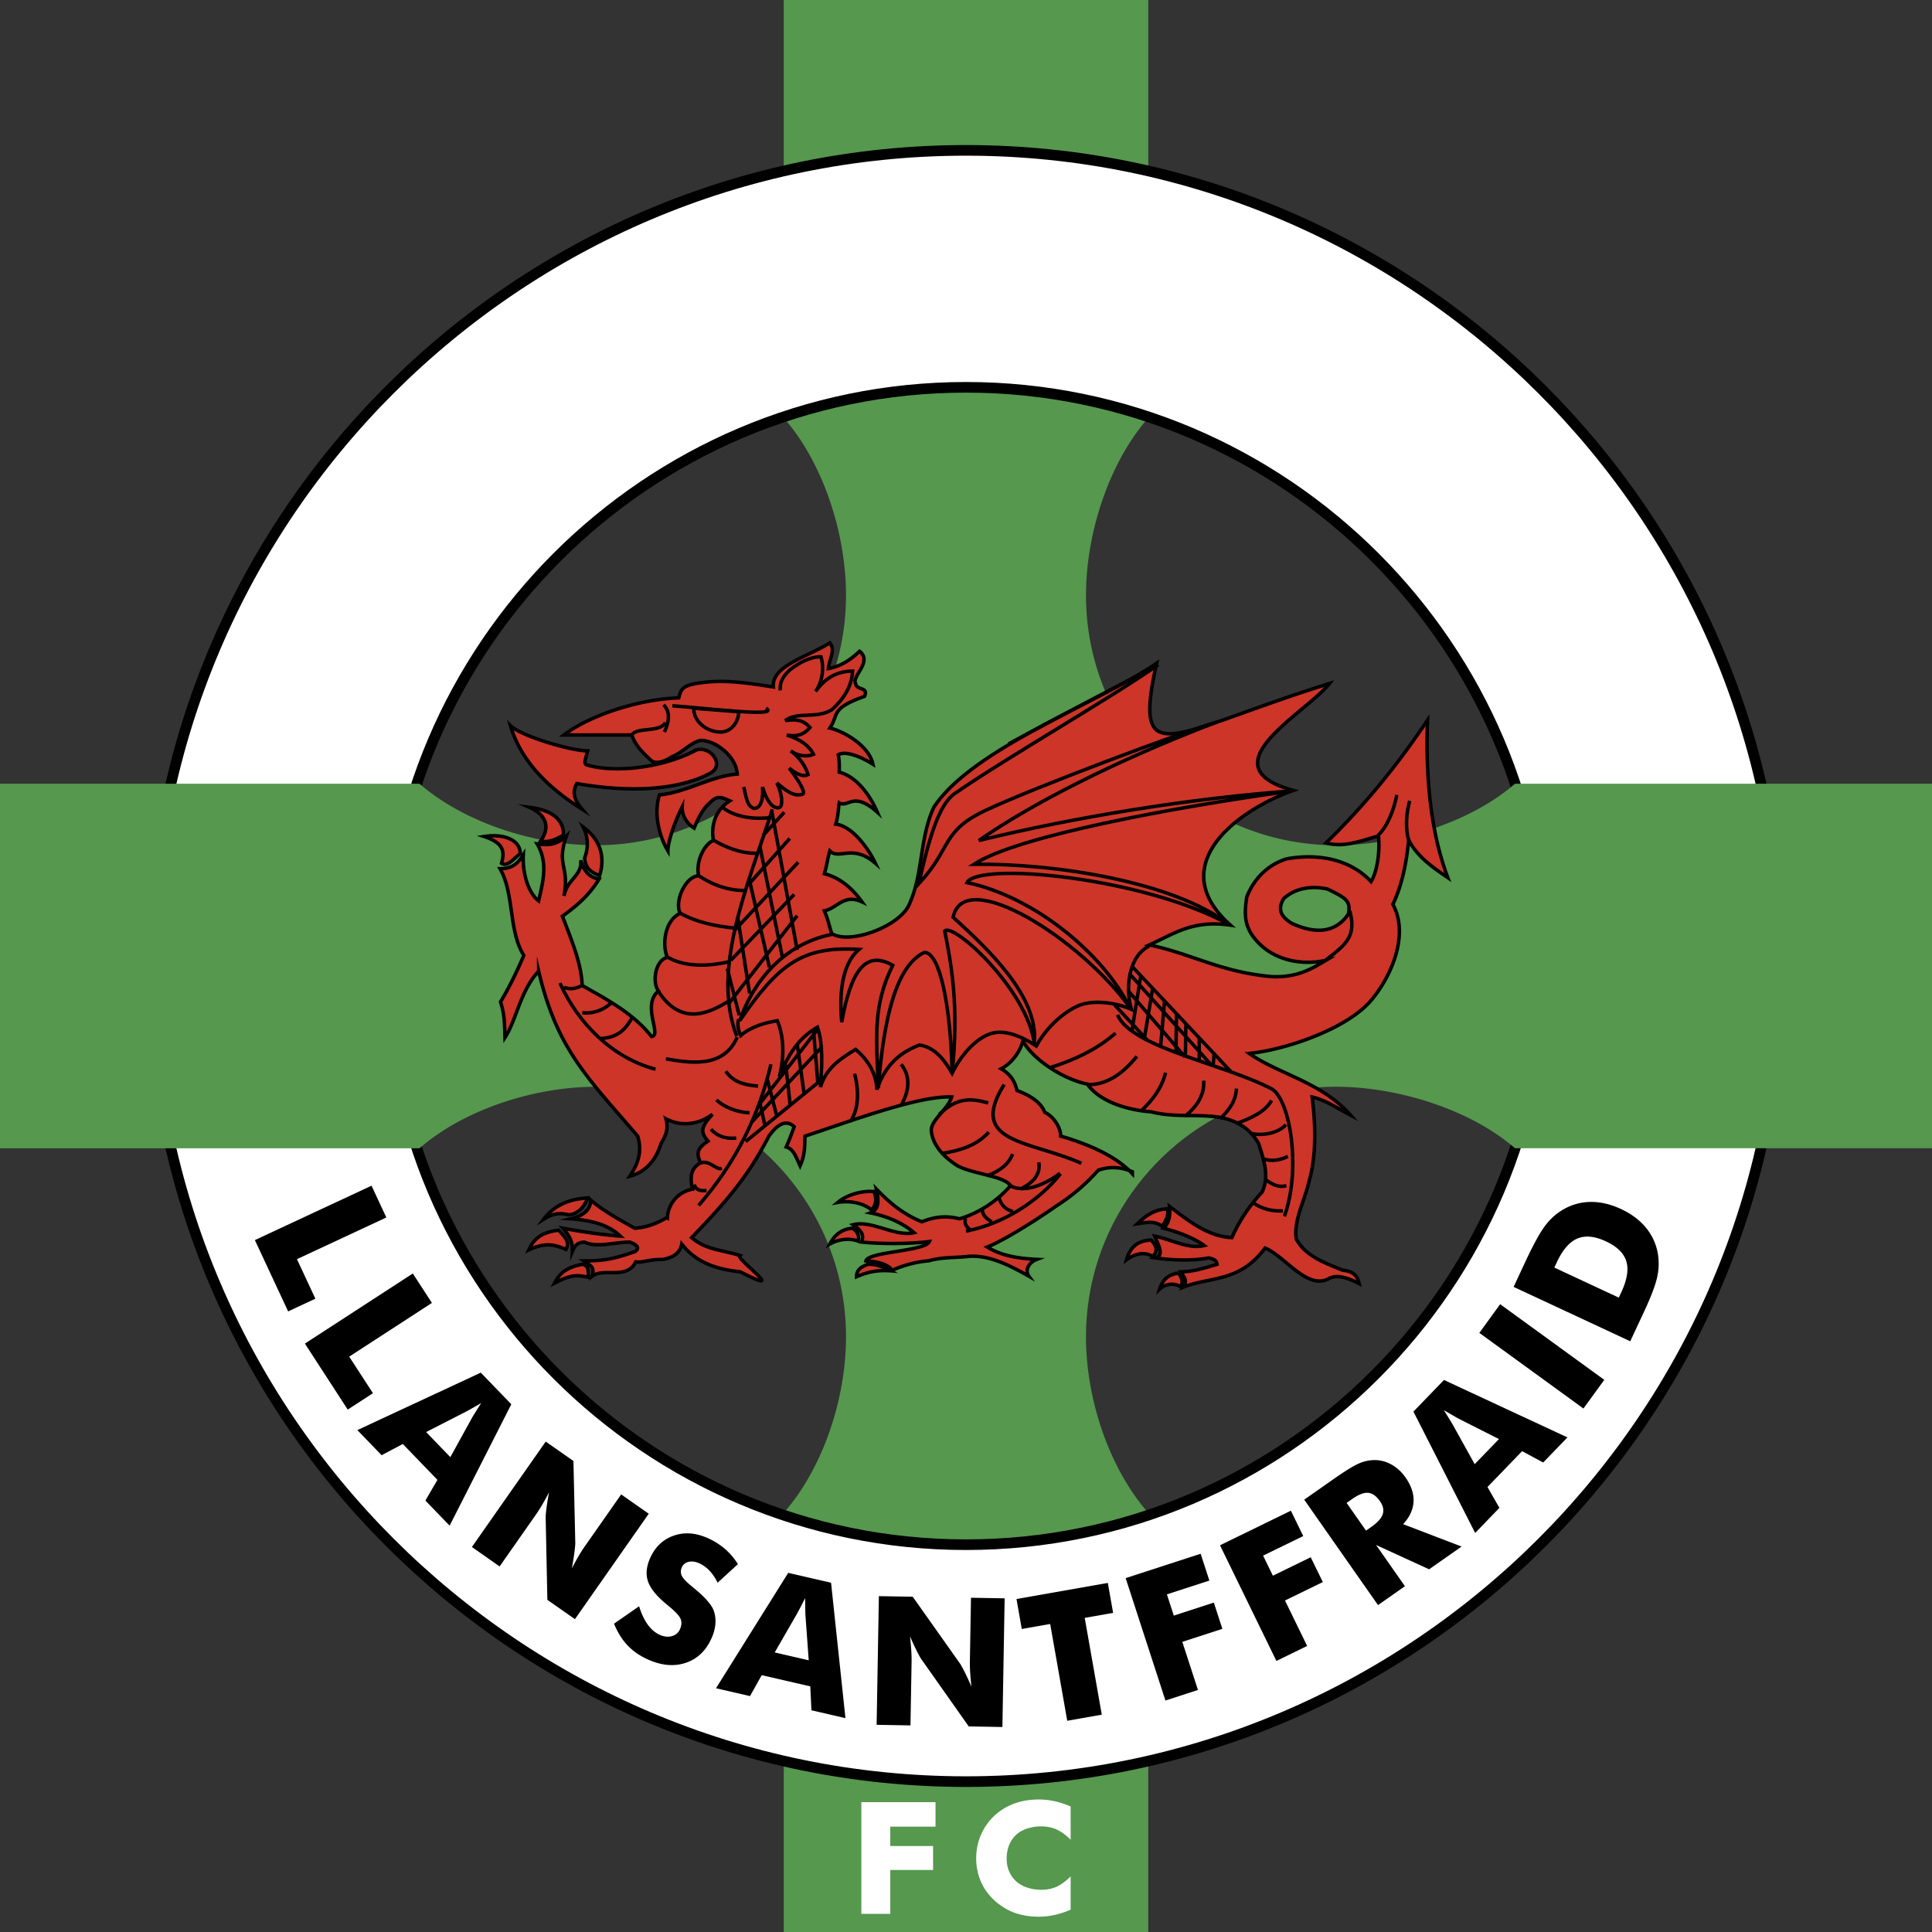 <svg xmlns="http://www.w3.org/2000/svg" width="2500" height="2500" viewBox="0 0 211.867 211.866"><rect x="0" y="0" width="211.867" height="211.866" fill="#333333" stroke="none"/><path d="M137.093 120.843c-10.487 3.853-18.003 13.949-18.003 25.744 0 6.912 2.583 14.485 6.83 19.316v45.963H85.946v-45.964c4.247-4.831 6.83-12.403 6.83-19.315 0-8.964-4.341-16.947-11.028-21.953l2.691-39.698c5.137-4.987 8.337-11.96 8.337-19.656 0-6.913-2.583-14.623-6.83-19.453V0h39.975v45.826c-4.248 4.831-6.83 12.541-6.83 19.454 0 8.493 3.896 16.104 9.992 21.139l8.01 34.424z" fill="#55984e"/><path d="M105.933 16.489c-49.264 0-89.444 40.18-89.444 89.444s40.18 89.443 89.444 89.443 89.443-40.18 89.443-89.443-40.179-89.444-89.443-89.444zm0 25.984c34.953 0 63.46 28.507 63.46 63.46s-28.507 63.46-63.46 63.46-63.46-28.507-63.46-63.46 28.507-63.46 63.46-63.46z" fill="#fff" stroke="#000" stroke-width="1.165"/><path d="M81.748 124.634a27.254 27.254 0 0 0-16.383-5.458c-6.866 0-14.539 2.547-19.357 6.744H0V85.945h46.007c4.818 4.198 12.491 6.745 19.358 6.745 8.138 0 15.468-3.578 20.496-9.242l42.719 2.543c4.811 4.17 11.081 6.698 17.922 6.698 6.867 0 14.817-2.547 19.635-6.745h45.73v39.975h-45.731c-4.819-4.197-12.768-6.744-19.634-6.744-2.83 0-5.563.433-8.136 1.236l-56.618 4.223z" fill="#55984e"/><path d="M59.07 106.503c-2.009 2.118-2.443 5.376-3.692 7.277-.054-1.684-.054-2.552-.489-3.91.978-1.629 1.847-3.42 2.552-5.104-1.683-2.662-1.032-6.788-2.606-9.504 1.14 0 1.846-.38 2.552-1.52-.109 2.117.597 4.235 1.683 5.049.435-2.009 1.086-4.126-.163-6.244 1.249.163 2.172.108 3.204-.869-1.141 3.312.38 3.258-.272 6.57.435-1.955 2.009-2.172 1.846-3.91.327 1.195.978 1.901 2.009 2.063-1.032 1.684-2.226 2.771-4.019 4.073.924 2.444 2.064 5.05 2.172 7.603 2.716 1.521 5.648 3.095 7.603 5.593 1.194-.108-1.14-3.421.76-4.995-.706-.923-.379-3.367.978-3.692-.543-1.141-.435-3.964 1.412-4.833-.651-1.141.435-3.964 2.009-4.127-.326-1.629.652-3.475 1.629-3.855-.272-1.521.108-3.258 1.792-4.345-.76-.326-1.303-.652-2.009.054-.923.76-1.358 1.629-1.901 2.932-.706-.434-1.357-1.303-1.303-2.335-.761 1.521-1.574 3.747-1.574 4.833-.978-1.629-1.576-4.127-.924-6.137 2.933-.271 5.811-2.118 8.526-2.28-.054-1.792-2.281-3.747-4.073-3.693-1.141.327-1.9 1.304-3.095 1.793-.652.434-1.521.814-2.172.488-1.14-1.032-1.846-1.792-2.226-2.878h-7.44c2.607-2.009 7.928-3.91 12.598-4.073.218-.869.38-1.249 1.629-1.521 3.042-.598 5.811-.109 8.743.325-.217-2.334 3.801-3.312 6.19-4.833.652.815-.054 1.738-.163 2.824 1.466-.271 2.498-1.032 3.421-1.9 1.467 1.14-.869 2.715-.435 3.53.109.814 1.466.326.978 1.412-3.8 1.359-2.768 1.956-3.8 3.477 1.466.326 4.29 1.9 4.725 3.964-1.304-.814-2.987-1.52-3.802-1.031.163.76.108 1.466.108 1.9 2.064.543 3.476 2.77 4.182 4.399-2.661-2.39-3.204-.436-4.182-1.033-.108.489-.054 1.25-.38 2.335 1.846.217 3.638 2.77 4.344 4.29-2.498-2.172-3.964-.326-4.996-1.357-.217.706-.326 1.629-.597 2.498 1.141.326 2.606.978 4.127 3.096-2.009-.923-2.715.706-4.127.978.435 1.031.489 1.575.814 2.498 1.846 1.195 7.005-.598 8.363-2.932 1.683-3.367 1.194-7.386 2.824-10.916 4.236-6.462 18.137-11.458 24.436-15.802-2.715 12.164 1.575 7.657 18.952 2.226-2.552 3.258-13.685 9.068-3.964 11.729-5.81 2.009-14.391 8.091-6.896 14.771-4.127-.598-6.137.923-8.906 2.172 4.561.923 7.819 2.987 13.467 3.475 2.715.109 4.29-.814 5.919-1.791-2.715.597-5.485-.055-7.222-1.738-1.738-1.684-1.793-3.096-1.466-5.213.65-1.684 2.062-3.476 4.398-4.181 3.367-.597 6.896 0 9.231 2.498.706-1.14.978-3.366.815-4.995-1.902.489-3.693 1.303-5.756.759 4.29-4.181 7.819-8.524 11.132-13.466-.218 5.919.271 12.109 2.226 17.268-1.52-1.032-3.366-2.281-4.29-4.127-.216 2.28-.706 4.942-1.737 7.06 1.846 3.367-.217 7.982-2.39 10.534-2.661 3.149-9.449 5.43-13.358 5.811 3.204 2.281 7.873 3.095 11.131 6.788-1.249-.651-2.769-1.684-4.235-2.01.38 2.987.489 6.571-.38 9.395-.435 1.954-1.683 4.181-1.357 6.19 1.031 1.9 3.149 2.606 5.104 3.42 1.303.109 1.629.761 1.792 1.467-1.14-.598-2.335-1.032-3.258-.598-2.389 1.412-4.833-2.389-7.06-3.312-2.824 3.801-5.919 3.095-8.96 4.29.434-.652.163-.978-.271-1.683 1.412 0 2.823-.489 3.964-.815-.055-.488-.434-.597-.923-.706-1.683.326-3.964.272-5.81 0 .978-.326.271-1.466-.109-2.39 1.737.327 3.692 1.467 5.43 1.033-1.194-.87-2.824-1.467-4.453-1.901.598-.543.76-1.412.653-2.39 2.062 1.575 4.235 3.312 6.841 3.421.815-1.846 1.901-3.475 3.312-4.996.814-1.738.217-3.421-.38-5.322-.87-1.521-2.227-2.498-4.29-2.877-2.444-.381-4.996.053-7.494-.598-2.824-.217-5.702-1.195-7.005-3.041-2.661-.543-5.973-2.715-7.06-4.725-.381 1.304-1.25 2.444-2.39 3.042 1.032.597 1.521 1.411 1.738 2.389 1.195.434 2.607 1.194 3.042 2.389.977.435 1.792 1.738 1.737 2.606 2.824.814 6.028 2.118 7.875 4.127v-.217c-1.249-.543-2.552-.597-3.747-.163a21.764 21.764 0 0 1-4.67 3.964c-2.226 1.575-5.811 3.801-7.494 4.453 1.466.923 3.258 1.249 5.431 1.357-.978.38-1.303 1.25-.869 1.846-2.009-1.14-4.399-2.389-6.68-2.171-1.412.163-2.823.054-4.344.488-1.358.109-2.77.49-3.965 1.032-.488-.706-1.737-.978-2.877-1.032.271-1.031 6.462-1.031 6.951-2.117-2.227.271-5.267.271-7.439.054.326-.814-.054-1.303-.923-1.9 2.009-.542 4.616 1.358 6.679.869-1.194-1.031-2.878-1.791-4.779-2.172.87-.326.978-1.141.652-2.606 1.412 1.466 2.933 2.769 4.996 3.584 1.358-.543 2.606-.706 4.126-.326 2.227-.651 4.236-2.063 5.594-3.638-.761-1.085-4.073-1.249-5.81-2.172-1.466-.923-2.716-2.226-2.878-3.801-.108-1.194 1.792-2.335 2.226-3.747-3.584-.163-10.969 2.607-16.074 4.29-.054 1.086 0 2.063-.543 3.258-.435-.923-.706-1.846-1.521-2.063.326-.761.598-1.466.87-2.227-1.032-.978-2.064.055-2.77 1.032-2.389 4.615-4.833 7.332-8.471 11.132 1.575 1.358 3.204 1.304 5.268 1.955-.489.38 5.647 4.67.054 1.792-3.204-.326-5.104-1.358-6.408-3.042-.217 1.087-1.032 1.467-2.009 1.684-1.792 0-2.172.38-3.041.272-.978 2.009-3.529.597-4.779 1.574.326-1.086-.271-1.193-.922-1.683 2.389 0 3.475-.271 5.647-1.031.489-.38.271-.706-.598-1.032-1.629 0-3.583.652-4.996 0-.76.054-1.032.381-1.303 1.032.054-1.032-.271-1.684-1.031-2.552 2.063.38 4.181.706 6.299.868-1.303-1.249-3.149-1.738-5.43-1.9 1.357-.325 2.172-.978 2.172-2.063 1.466 1.25 3.095 2.118 4.833 3.096 1.412-.109 2.335-.489 3.584-1.195a3.353 3.353 0 0 1 2.77-3.095c-.326-1.303-.218-2.281.869-2.877-.489-1.086-.38-1.576.815-2.39-.923-1.032-.707-1.629.488-2.933-1.466 1.086-3.367 1.412-5.104.489.326 1.14-.054 1.9-.543 2.715-.597 2.009-1.901 3.205-3.421 3.584.978-1.465 1.358-2.769.869-4.398-5.594-6.52-8.852-9.561-10.862-18.087zm88.784-6.245c.327-1.52-.326-1.792-2.28-2.769-2.063-.434-3.747.055-4.833 1.086-.651 1.195-.272 1.9.869 2.661 1.901.868 4.507 1.52 6.244-.978zm-18.625 39.37c.435.543.543.978.217 1.466-.706-.435-1.628-.325-2.28.272.325-1.032.977-1.63 2.063-1.738zm-2.986-3.639c.597.652.76 1.25.163 1.792-.924-.543-1.901-.326-2.879.38.38-1.303 1.14-2.118 2.716-2.172zm1.737-3.42c.272.542-.163 1.412-.543 1.9-.814-.598-1.628-.435-2.714-.271 1.086-1.032 2.008-1.575 3.257-1.629zm-32.147-1.901c.326.706.271 1.521-.271 2.009-.978-.814-2.443-1.032-3.692-.814.976-.815 2.551-1.304 3.963-1.195zm-2.335 4.019c.543.38.76.815.598 1.412-1.086-.38-2.227-.163-3.096.325.489-.923 1.195-1.629 2.498-1.737zm1.684 3.963c.923-.054 1.738.326 2.444.706-1.629-.109-2.661.217-3.693.651 0-.759.488-1.085 1.249-1.357zm-31.333 0c.598.109.706.489.652 1.412-1.466-.326-2.118-.163-3.692.651.596-1.14 1.357-1.737 3.04-2.063zm-1.792-1.629c-1.303-.598-2.389-.761-4.073.055.652-1.467 1.684-1.956 3.258-2.173.815.815 1.249 1.358.815 2.118zm2.389-5.647c-.38 1.031-1.141 1.792-2.064 1.846-.977-.217-1.629-.217-2.769.488 1.14-1.519 2.769-2.225 4.833-2.334zm-.326-37.306c.055 1.194.706 1.575 1.629 1.955.598-1.9.218-3.855-1.792-5.322.598 1.195.543 2.336.163 3.367zm-2.335-2.498c.054-1.521-1.032-2.715-3.747-3.041 2.226.978 2.118 2.498 1.249 3.692.869.217 1.684-.162 2.498-.651zm-4.724 2.01c-.055-1.521-1.846-2.172-3.964-1.847 2.118.706 2.28 1.629 1.9 2.933.598.379 1.141-.272 2.064-1.086zm19.332-11.35c1.574-.435 3.095 1.684 1.52 2.552-3.964 2.118-9.72 2.009-14.662 1.141-.543 1.032-.271 1.792.597 2.824-3.801-2.39-6.733-5.322-7.874-9.178 1.195 1.195 6.897 2.824 8.472 2.77-.218.815-.434 1.358-.164 1.521 2.933.922 8.255.433 12.111-1.63z" fill="#cd3529" stroke="#000" stroke-width=".38" stroke-miterlimit="10"/><path d="M69.279 80.601c.598-.923 3.041-.217 3.692-1.358M72.754 77.289c.869.814.543 2.01.109 2.986M73.732 77.397c3.367.217 11.947 1.303 10.263.271" fill="none" stroke="#000" stroke-width=".38"/><path d="M76.067 77.668c0 1.358 1.249 2.498 2.77 2.606 1.303.109 2.172-1.086 2.172-2.226M81.008 78.049l-4.941-.381M81.552 86.303c.271.977.326 2.063 1.086 2.334.869.109 1.086-1.249.978-2.334.271.923.869 2.389 1.792 2.28.543-.109.326-1.683-.217-2.715.814.652 1.846 1.629 2.878 1.195.271-.326-.761-1.846-1.521-2.824.651.543 1.521 1.032 2.063.706-.271-.868-.814-1.792-1.9-2.606.706.543 1.737.707 2.498.38-.543-1.032-1.466-1.629-2.932-2.118 1.031.217 1.846 0 2.552-.815-.652-.76-1.466-.978-2.715-.76 1.303-1.032 3.475-.163 5.104-1.194 1.249-1.141 2.172-2.444 2.281-4.236-1.901 0-3.095.923-4.073 2.226.76-.978.978-2.606.598-3.801-1.195 0-2.39.652-3.367 1.412-.652.597-1.195 1.249-1.086 2.28M84.701 88.747c-2.553 8.037-6.788 17.431-3.91 24.871M79.216 88.529c1.249.978 3.095 1.357 5.213 1.14M78.293 92.168c1.249.706 2.77 1.412 4.724 1.412M76.61 96.023c1.303.869 2.986 1.629 5.05 1.629M74.601 100.15c1.901 1.031 3.855 1.411 5.974 1.628M73.244 104.983c1.792 1.032 4.29 1.032 6.678.488M72.211 108.73c2.607 4.018 5.811 2.172 7.657 1.086M80.846 113.725c-1.521 3.584-5.485 2.771-7.82 2.39M61.405 107.806c2.009 4.453 5.756 8.2 10.48 9.449M63.794 108.078c-.543.326-1.412.488-1.955.163M67.053 109.979c-.923.815-1.955 1.195-3.204 1.086M69.279 111.662c-.706 1.249-1.521 2.118-3.421 2.227M153.177 87.171c-.326 1.684-1.032 3.476-2.118 4.508M154.588 87.823c-.38 1.357-.489 2.986-.109 4.345M145.412 105.254c2.39-1.792 3.312-2.715 2.606-5.375M76.61 132.189c4.073-4.67 6.625-9.883 7.928-15.477M76.121 129.908c.217.598.652.706 1.357.651M76.882 127.519c.977-.327 1.683.869 2.28.597M77.967 123.826c.652.76 1.575 1.087 2.77.978M78.565 120.622c.814.761 2.227 1.357 3.638 1.412M79.596 117.472c.76 1.14 1.956 1.521 3.53 1.629M105.933 135.012c4.127-.814 7.983-3.312 10.372-6.299M105.879 133.601c-.163.597.108.977.597 1.303M107.726 132.623c0 .597.434 1.031 1.031 1.357M109.572 131.374c.163.761.814 1.357 1.519 1.466M116.251 128.658c-1.629 1.25-3.964 2.227-5.485 1.358M113.916 127.464c.217 1.303-.598 2.227-2.01 2.932M111.038 126.541c-.381 1.086-1.412 1.901-2.77 2.39M108.431 124.152c-1.357 1.52-3.312 2.063-5.159 2.335M103.001 122.197c1.955-1.847 3.367-1.792 5.376-1.25M118.586 127.572c-5.539-2.497-12.544-2.172-8.471-8.634M93.715 117.744c.488 1.847.488 3.911-.489 5.268M98.82 116.712c1.032 1.304.923 2.878 0 4.507" fill="none" stroke="#000" stroke-width=".38"/><path d="M81.008 111.771c-.163.488-.109 1.085.218 1.792 1.032-.923 2.606-1.412 4.018-1.629.76 1.846.76 4.073.217 6.137.923-2.282 2.009-4.182 4.181-5.431.651 1.901.489 4.344.326 6.571.651-2.119 2.172-3.096 3.855-4.128 1.249 1.032 2.281 2.553 2.335 4.399.869-2.498 2.28-3.964 4.669-4.887 1.846.271 2.878 1.901 3.584 3.095.868-1.792 2.444-3.747 4.236-4.344 1.574-.489 3.42.326 4.996 1.358.813-1.521 2.389-3.312 4.343-4.291 1.63-.868 4.398-.488 6.082.272-.651-2.281-.381-5.756 1.955-6.951M122.549 111.282c1.467 3.583 11.676 5.375 16.943 8.145 2.01 1.25 3.204 8.798 1.358 13.957M122.333 113.291c-2.064 1.846-4.779 3.041-7.222 3.801M124.667 115.843c-1.357 1.683-3.15 3.15-5.375 3.095M127.817 117.636c-.435 1.737-1.412 2.986-2.716 4.235M131.998 118.504c.109 1.575-.76 2.878-2.063 3.91M135.583 119.373c-.055 1.357-.761 2.335-1.792 3.312M139.438 120.677c-.706 1.303-2.444 2.009-3.748 2.497M141.013 123.337c-.761.87-2.443 1.249-3.692.978M141.23 126.812c-1.032.489-1.792.543-2.715.271M141.067 130.016c-.869.272-1.575-.163-2.281-.652M140.688 132.786c-1.087.055-2.281-.163-3.313-.923M86.602 91.95l-4.616 5.159M87.525 94.557l-6.897 7.385M87.091 98.086l-6.951 7.223M87.417 100.421l-7.44 9.558M86.004 89.073l-2.335 2.552M84.647 89.018l2.77 15.15M83.343 92.874l2.444 12.055M82.148 96.349l2.227 9.72M80.899 100.585l1.304 8.362M79.759 106.232l1.304 5.104M89.643 112.911l-6.3 8.091M90.023 114.92l-7.548 8.091M89.968 118.504l-8.199 6.679M83.343 120.947l.544 2.499M84.158 118.396l1.032 4.018M86.167 116.767l.489 4.452M87.417 114.431l.759 5.485M89.208 112.911l.489 5.973M124.179 106.015l10.915 11.621M123.745 108.676l6.19 7.221M122.224 110.195l3.585 3.857M125.102 106.992l-.977 6.082M126.406 108.35l-.924 5.592M127.709 109.761l-.435 4.996M129.012 111.173l-.054 4.29M130.044 112.368l-.055 3.475M131.51 113.889v2.498M133.138 115.626l-.107 1.249M123.907 106.83l8.906 9.937" fill="none" stroke="#000" stroke-width=".38"/><path d="M91.38 102.431c-5.647 1.085-8.852 5.429-10.263 9.502 4.29-6.245 6.896-8.2 13.086-7.819-2.117 1.792-2.117 5.539-1.9 7.982.977-5.43 2.498-7.982 5.593-6.245-2.118 4.344-1.846 7.439-1.574 13.467.597-8.036 2.063-13.467 5.05-14.878 1.683 0 2.878 5.81 3.041 13.196.76-7.168-.055-11.784-.814-15.531.869-1.032 8.96 6.299 9.829 12.272.489-5.104-5.104-10.317-8.906-13.792 1.195-5.703 13.957 2.389 19.332 9.828-2.823-5.701-10.317-12.055-17.811-13.629 1.304-2.335 19.495-.543 28.78 4.616-6.135-4.725-19.168-6.733-28.02-6.625 4.779-3.095 21.613-6.191 34.808-8.037-11.131.814-23.784 2.878-34.264 5.431 5.701-3.965 14.716-8.635 26.064-12.979-3.964 1.14-20.092 7.222-25.196 9.612-5.05 2.335-3.801 4.181-7.439 8.091 1.358-6.299 2.553-9.123 4.182-10.046 5.322-3.692 17.593-10.752 22.047-13.956-3.042 1.629-9.286 4.833-16.399 8.688" fill="none" stroke="#000" stroke-width=".38"/><path d="M27.951 135.992l12.791-5.965 1.625 3.486-9.802 4.571 2.021 4.333-2.988 1.394-3.647-7.819zm5.484 11.349l11.836-7.686 2.095 3.226-9.071 5.891 2.604 4.01-2.765 1.796-4.699-7.237zm13.293 9.699l2.658 2.753 2.35-4.269c.072-.129.193-.332.367-.605.17-.274.393-.626.666-1.059-.308.184-.602.353-.887.513-.282.163-.554.311-.82.454l-4.334 2.213zm-7.539-.213l13.535-6.3 3.348 3.467-6.764 13.312-2.659-2.753 1.322-2.269-3.797-3.932-2.327 1.228-2.658-2.753zm12.561 12.82l8.095-11.561 3.04 2.129.203 9.003c-.001.18-.033.519-.096 1.021-.065.5-.159 1.082-.282 1.751.274-.523.526-.981.759-1.377.231-.393.45-.734.653-1.024l3.998-5.709 3.024 2.118-8.095 11.561-3.024-2.118-.186-9.028c-.004-.184.025-.524.088-1.026.065-.5.158-1.075.279-1.729-.277.529-.532.99-.765 1.385-.231.393-.449.734-.653 1.025l-3.997 5.709-3.041-2.13zm18.332 6.499c.26.825.579 1.5.957 2.018.377.521.816.893 1.321 1.118.469.208.913.255 1.326.136.417-.117.708-.369.881-.757.192-.429.209-.817.051-1.166s-.643-.852-1.454-1.508c-1.111-.903-1.806-1.745-2.087-2.521-.279-.78-.208-1.645.215-2.595.549-1.232 1.409-2.056 2.582-2.466 1.171-.412 2.413-.323 3.727.261a7.728 7.728 0 0 1 1.896 1.187 7.198 7.198 0 0 1 1.423 1.674l-2.226 2.038a5.122 5.122 0 0 0-.885-1.319 3.607 3.607 0 0 0-1.129-.813c-.424-.189-.812-.239-1.167-.156a1.028 1.028 0 0 0-.743.603c-.145.325-.143.635.003.93.145.299.511.682 1.093 1.153l.139.116c1.263 1.023 2.014 1.869 2.258 2.533.165.455.228.937.188 1.454a4.74 4.74 0 0 1-.418 1.578c-.608 1.368-1.546 2.269-2.814 2.698-1.27.433-2.65.314-4.147-.352-.899-.4-1.648-.917-2.249-1.549-.6-.635-1.097-1.428-1.489-2.384l2.748-1.911zm14.875 5.063l3.729.861-.354-4.86c-.01-.147-.02-.383-.023-.708-.007-.323-.011-.739-.018-1.25a47.438 47.438 0 0 1-.905 1.739l-2.429 4.218zm-6.438 3.927l7.92-12.655 4.697 1.084 1.577 14.849-3.729-.862-.127-2.623-5.325-1.229-1.284 2.297-3.729-.861zm17.614 4.01l.246-14.11 3.711.064 5.203 7.351c.1.15.262.449.492.9.226.452.473.986.745 1.609a32.328 32.328 0 0 1-.14-1.565 15.116 15.116 0 0 1-.031-1.215l.121-6.968 3.691.064-.246 14.11-3.692-.065-5.203-7.38c-.106-.15-.272-.45-.5-.9-.226-.452-.47-.979-.736-1.589.065.593.112 1.118.14 1.575.028.455.038.86.032 1.215l-.122 6.968-3.711-.064zm20.903-.443l-1.871-10.613-3.115.548-.579-3.285 10.016-1.766.58 3.286-3.114.548 1.871 10.613-3.788.669zm10.768-2.22l-4.362-13.422 8.223-2.672.957 2.941-4.657 1.513.757 2.329 4.39-1.428.936 2.88-4.392 1.427 1.714 5.273-3.566 1.159zm12.17-4.34l-6.186-12.684 7.772-3.792 1.356 2.781-4.401 2.146 1.072 2.201 4.15-2.024 1.327 2.721-4.149 2.023 2.431 4.983-3.372 1.645zm11.142-6.126l-8.094-11.561 3.293-2.307c1.289-.902 2.23-1.474 2.82-1.709a4.235 4.235 0 0 1 1.732-.326c.636.025 1.24.204 1.806.536a4.707 4.707 0 0 1 1.468 1.386c.626.895.917 1.776.871 2.644-.047.869-.427 1.69-1.141 2.462l6.411 2.455-3.56 2.494-5.821-2.669 3.168 4.525-2.953 2.07zm-1.315-8.166l.585-.41c.679-.476 1.094-.938 1.244-1.389.15-.451.052-.924-.293-1.417-.406-.58-.84-.891-1.306-.929-.463-.042-1.038.18-1.729.664l-.63.441 2.129 3.04zm11.917-7.287l2.659-2.753-4.348-2.2c-.132-.067-.338-.18-.618-.346-.28-.16-.64-.37-1.082-.628.194.302.374.589.544.868.172.276.331.543.482.804l2.363 4.255zm.052 7.542L155 154.799l3.349-3.468 13.54 6.296-2.658 2.753-2.314-1.242-3.797 3.931 1.309 2.284-2.659 2.753zm11.874-13.646l-11.417-8.295 2.284-3.144 11.418 8.295-2.285 3.144zm5.132-7.374l-12.79-5.964 1.242-2.663c.927-1.986 1.675-3.351 2.248-4.086a6.704 6.704 0 0 1 1.945-1.736 6.078 6.078 0 0 1 3.03-.831c1.079-.009 2.184.252 3.312.778 1.13.526 2.041 1.206 2.728 2.038a6.065 6.065 0 0 1 1.311 2.855 6.674 6.674 0 0 1-.065 2.544c-.188.879-.668 2.151-1.444 3.814l-.273.588-1.244 2.663zm-1.255-4.786l.271-.585c.638-1.368.826-2.501.555-3.393-.267-.891-1.013-1.62-2.238-2.192-1.223-.57-2.266-.675-3.13-.312-.862.363-1.616 1.232-2.255 2.6l-.272.585 7.069 3.297z"/><path d="M94.458 209.877V197.63h8.134v2.684H97.63v2.125h4.695v2.627H97.63v4.811h-3.172zm22.951-11.773v3.65c-.504-.509-1.008-.88-1.508-1.117-1.343-.636-3.497-.405-4.527.625-.655.657-.981 1.512-.981 2.565 0 .982.333 1.796 1.001 2.444 1.044 1.015 3.161 1.251 4.507.614.5-.236 1.004-.611 1.508-1.125v3.658a9.702 9.702 0 0 1-1.744.577 8.063 8.063 0 0 1-1.751.192c-.74 0-1.42-.082-2.043-.241a6.21 6.21 0 0 1-1.722-.722c-2.067-1.265-3.098-3.219-3.098-5.463 0-2.545 1.483-4.986 4.185-5.982.798-.294 1.694-.443 2.679-.443.589 0 1.175.063 1.751.192a9.532 9.532 0 0 1 1.743.576z" fill="#fff"/></svg>